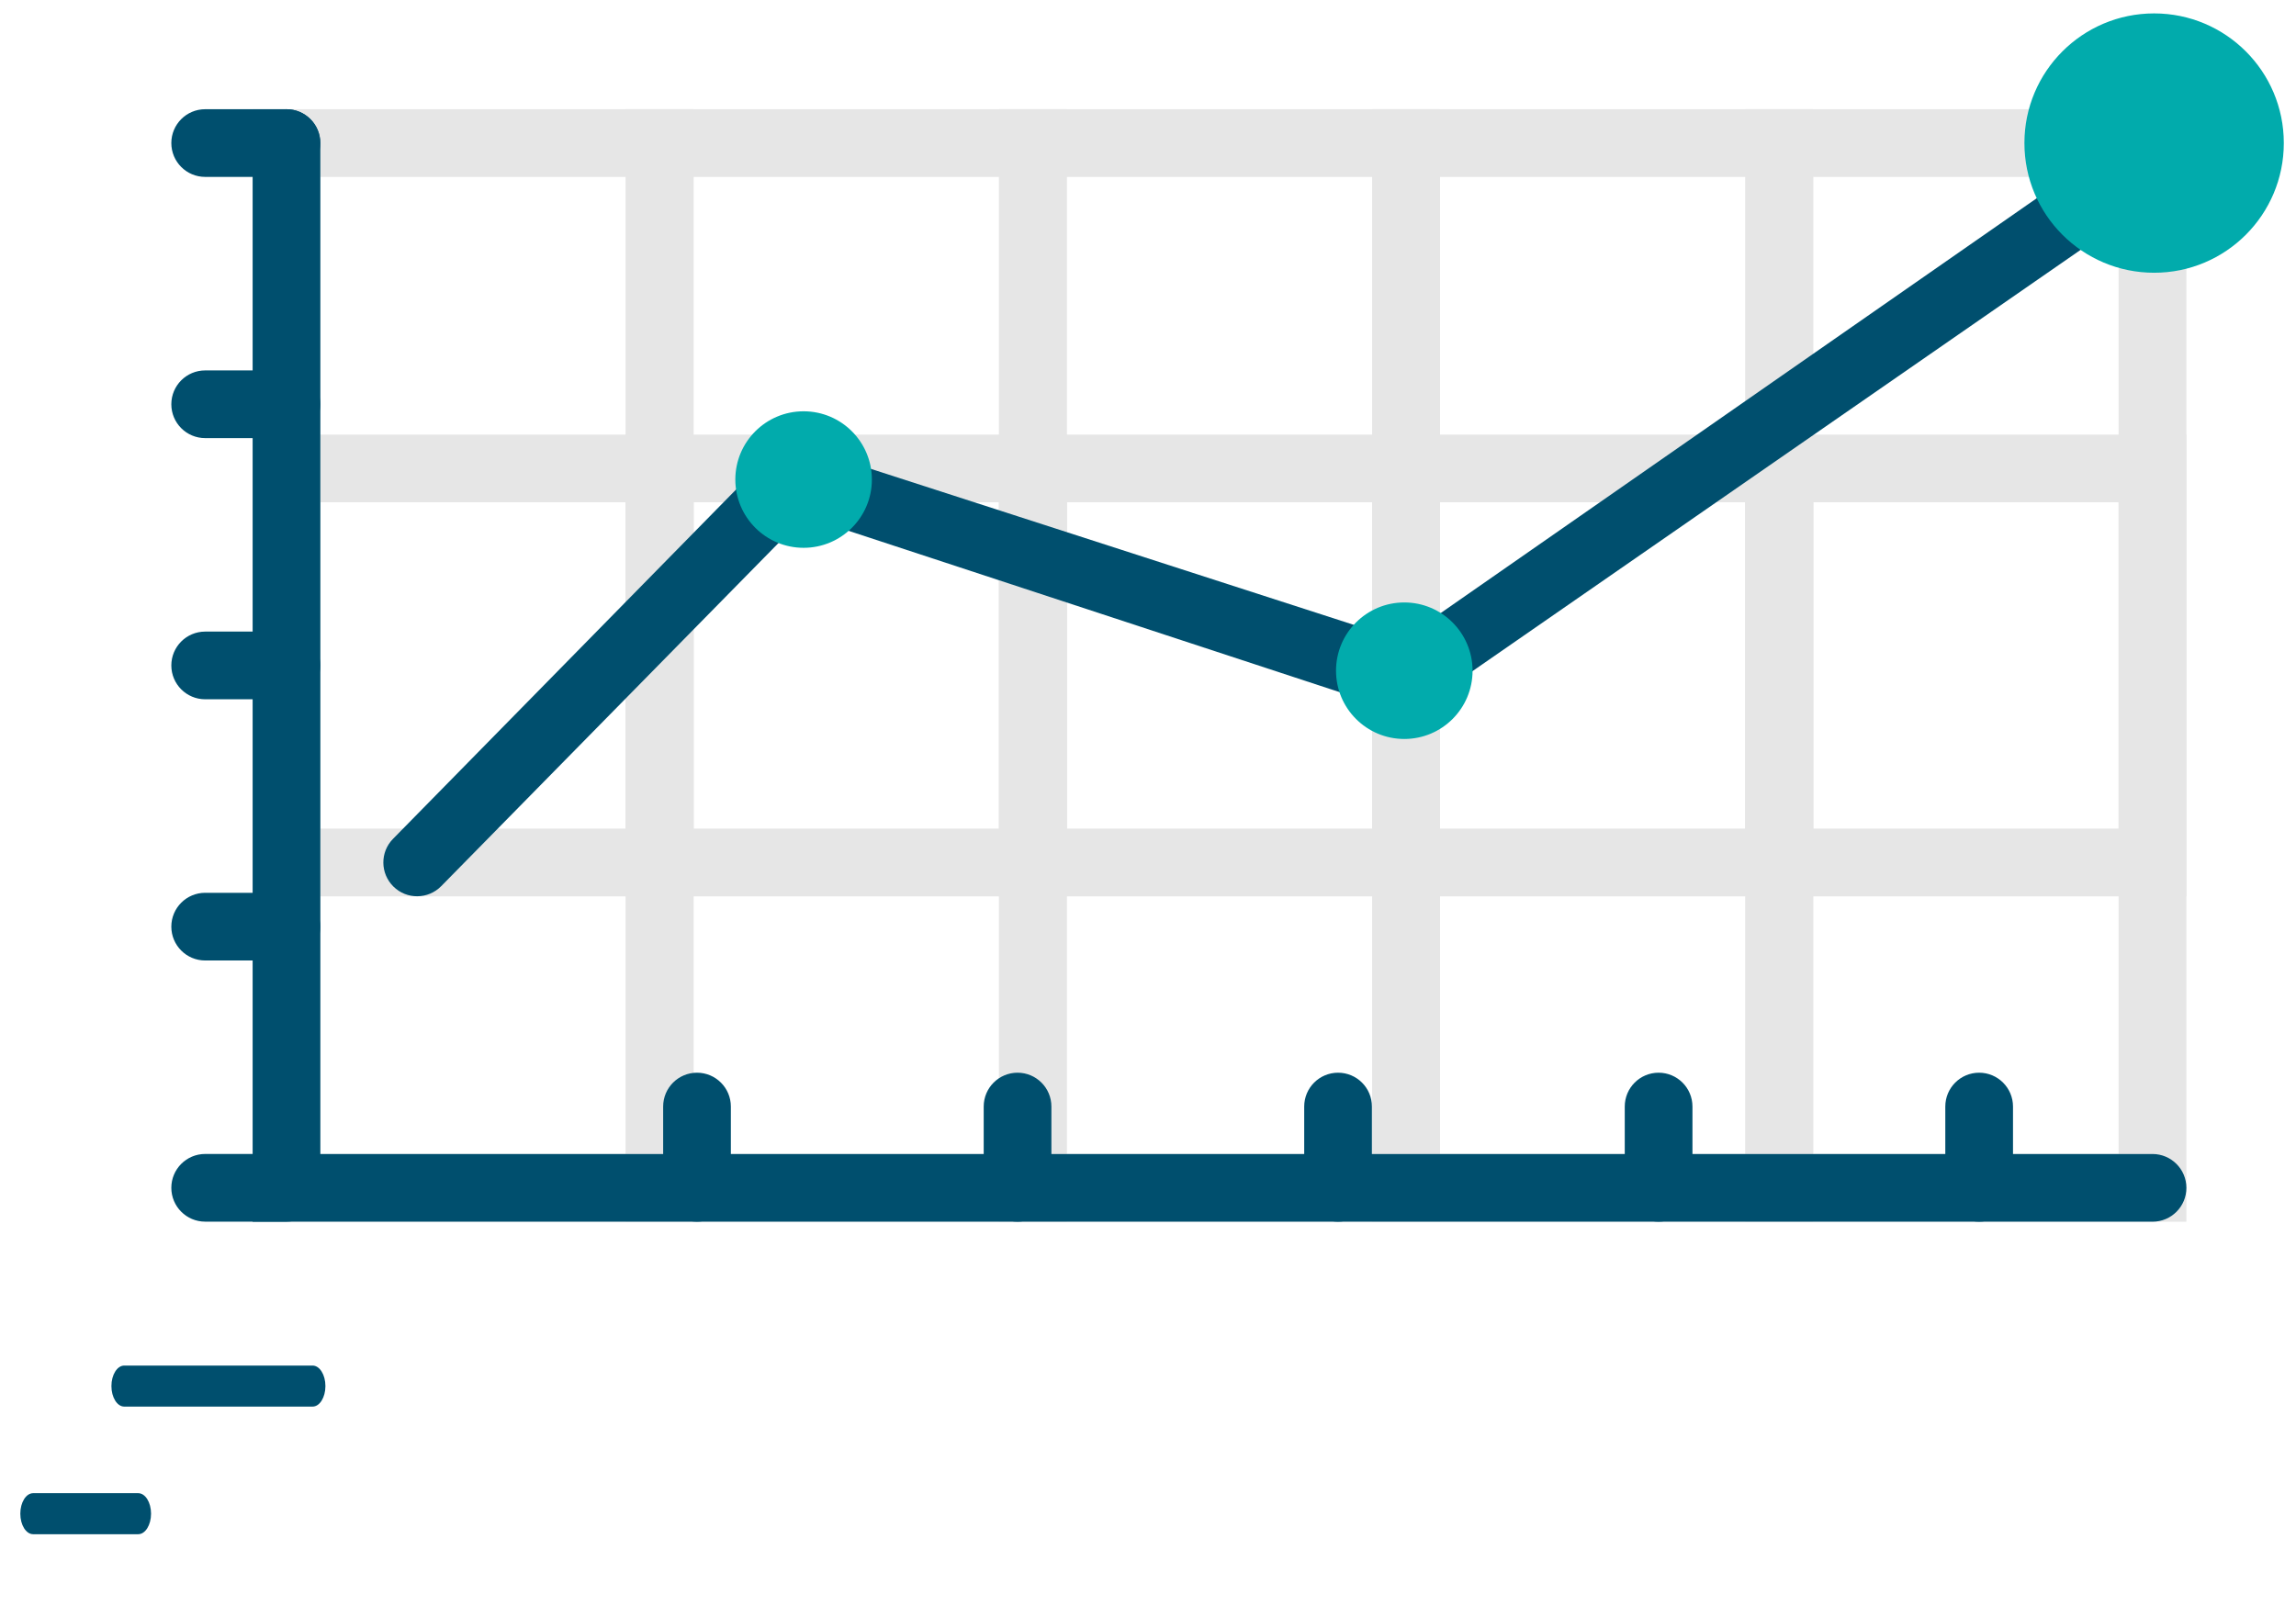 <?xml version="1.0" encoding="utf-8"?>
<!-- Generator: Adobe Illustrator 24.0.1, SVG Export Plug-In . SVG Version: 6.00 Build 0)  -->
<svg version="1.1" id="Ebene_1" xmlns="http://www.w3.org/2000/svg" xmlns:xlink="http://www.w3.org/1999/xlink" x="0px" y="0px"
	 viewBox="0 0 565 398" style="enable-background:new 0 0 565 398;" xml:space="preserve">
<style type="text/css">
	.st0{fill-rule:evenodd;clip-rule:evenodd;fill:#E6E6E6;}
	.st1{fill-rule:evenodd;clip-rule:evenodd;fill:#004F6E;}
	.st2{fill-rule:evenodd;clip-rule:evenodd;fill:#01ABAC;}
	.st3{fill:#004F6E;}
</style>
<g>
	<path class="st0" d="M62.16,26.88v273.82h108.51V26.88H70.49H62.16z M78.83,43.55H154v240.48H78.83V43.55z"/>
	<path class="st0" d="M154,26.88v273.82H262.5V26.88H162.33H154z M170.67,43.55h75.17v240.48h-75.17V43.55z"/>
	<path class="st0" d="M245.84,26.88v273.82h108.51V26.88H254.17H245.84z M262.5,43.55h75.17v240.48H262.5V43.55z"/>
	<path class="st0" d="M337.67,26.88v273.82h108.51V26.88H346.01H337.67z M354.34,43.55h75.17v240.48h-75.17V43.55z"/>
	<path class="st0" d="M429.51,26.88v273.82h108.51V26.88H437.85H429.51z M446.18,43.55h75.17v240.48h-75.17V43.55z"/>
	<path class="st0" d="M62.16,106.96v113.66h108.51V106.96H70.49H62.16z M78.83,123.62H154v80.32H78.83V123.62z"/>
	<path class="st0" d="M154,106.96v113.66H262.5V106.96H162.33H154z M170.67,123.62h75.17v80.32h-75.17V123.62z"/>
	<path class="st0" d="M245.84,106.96v113.66h108.51V106.96H254.17H245.84z M262.5,123.62h75.17v80.32H262.5V123.62z"/>
	<path class="st0" d="M337.67,106.96v113.66h108.51V106.96H346.01H337.67z M354.34,123.62h75.17v80.32h-75.17V123.62z"/>
	<path class="st0" d="M429.51,106.96v113.66h108.51V106.96H437.85H429.51z M446.18,123.62h75.17v80.32h-75.17V123.62z"/>
	<path class="st1" d="M529.69,284.03H78.83V35.21c0-4.6-3.73-8.33-8.33-8.33c-4.6,0-8.33,3.73-8.33,8.33v265.48h467.53
		c4.6,0,8.33-3.73,8.33-8.33C538.02,287.76,534.29,284.03,529.69,284.03z"/>
	<path class="st1" d="M70.49,26.88h-20c-4.6,0-8.33,3.73-8.33,8.33s3.73,8.33,8.33,8.33h20c4.6,0,8.33-3.73,8.33-8.33
		S75.09,26.88,70.49,26.88z"/>
	<path class="st1" d="M70.49,91.17h-20c-4.6,0-8.33,3.73-8.33,8.33s3.73,8.33,8.33,8.33h20c4.6,0,8.33-3.73,8.33-8.33
		S75.09,91.17,70.49,91.17z"/>
	<path class="st1" d="M70.49,155.45h-20c-4.6,0-8.33,3.73-8.33,8.33s3.73,8.33,8.33,8.33h20c4.6,0,8.33-3.73,8.33-8.33
		S75.09,155.45,70.49,155.45z"/>
	<path class="st1" d="M70.49,219.74h-20c-4.6,0-8.33,3.73-8.33,8.33s3.73,8.33,8.33,8.33h20c4.6,0,8.33-3.73,8.33-8.33
		S75.09,219.74,70.49,219.74z"/>
	<path class="st1" d="M70.49,284.02h-20c-4.6,0-8.33,3.73-8.33,8.33c0,4.6,3.73,8.33,8.33,8.33h20c4.6,0,8.33-3.73,8.33-8.33
		C78.83,287.76,75.09,284.02,70.49,284.02z"/>
	<path class="st1" d="M487.03,264.02c-4.6,0-8.33,3.73-8.33,8.33v20c0,4.6,3.73,8.33,8.33,8.33c4.6,0,8.33-3.73,8.33-8.33v-20
		C495.36,267.76,491.63,264.02,487.03,264.02z"/>
	<path class="st1" d="M408.15,264.02c-4.6,0-8.33,3.73-8.33,8.33v20c0,4.6,3.73,8.33,8.33,8.33c4.6,0,8.33-3.73,8.33-8.33v-20
		C416.48,267.76,412.75,264.02,408.15,264.02z"/>
	<path class="st1" d="M329.27,264.02c-4.6,0-8.33,3.73-8.33,8.33v20c0,4.6,3.73,8.33,8.33,8.33c4.6,0,8.33-3.73,8.33-8.33v-20
		C337.61,267.76,333.88,264.02,329.27,264.02z"/>
	<path class="st1" d="M250.4,264.02c-4.6,0-8.33,3.73-8.33,8.33v20c0,4.6,3.73,8.33,8.33,8.33c4.6,0,8.33-3.73,8.33-8.33v-20
		C258.73,267.76,255,264.02,250.4,264.02z"/>
	<path class="st1" d="M171.52,264.02c-4.6,0-8.33,3.73-8.33,8.33v20c0,4.6,3.73,8.33,8.33,8.33s8.33-3.73,8.33-8.33v-20
		C179.85,267.76,176.12,264.02,171.52,264.02z"/>
	<path class="st1" d="M528.37,29.88L344.9,157.59l-151.99-49.1l-96.19,97.97c-3.22,3.27-3.17,8.53,0.1,11.75
		c3.27,3.22,8.53,3.17,11.75-0.1l89.44-91.01l148.76,48.88L527.8,50.55L542,45c2.59,3.79-9.42,0.5-5.63-2.09
		c3.79-2.59,4.77-7.76,2.18-11.56L528.37,29.88z"/>
	<path class="st2" d="M197.75,101.23c-9.28,0-16.8,7.52-16.8,16.8c0,9.28,7.52,16.8,16.8,16.8c9.28,0,16.8-7.52,16.8-16.8
		C214.55,108.75,207.03,101.23,197.75,101.23z"/>
	<path class="st2" d="M530.08,18.41c-9.28,0-16.8,7.52-16.8,16.8c0,9.28,7.52,16.8,16.8,16.8c9.28,0,16.8-7.52,16.8-16.8
		C546.88,25.93,539.36,18.41,530.08,18.41z"/>
</g>
<path class="st2" d="M530.09,3.3c-17.63,0-31.92,14.29-31.92,31.91c0,17.63,14.29,31.92,31.92,31.92
	c17.63,0,31.91-14.29,31.91-31.92C562,17.58,547.71,3.3,530.09,3.3z"/>
<path class="st2" d="M345.57,148.28c-9.28,0-16.8,7.52-16.8,16.8c0,9.28,7.52,16.8,16.8,16.8c9.28,0,16.8-7.52,16.8-16.8
	C362.36,155.8,354.84,148.28,345.57,148.28z"/>
<path class="st3" d="M30.58,346.2h46.34c1.75,0,3.16-2.26,3.16-5.05s-1.41-5.05-3.16-5.05H30.58c-1.75,0-3.16,2.26-3.16,5.05
	S28.83,346.2,30.58,346.2z"/>
<path class="st3" d="M8.16,377.61h25.85c1.75,0,3.16-2.26,3.16-5.05s-1.41-5.05-3.16-5.05H8.16c-1.75,0-3.16,2.26-3.16,5.05
	S6.41,377.61,8.16,377.61z"/>
</svg>
